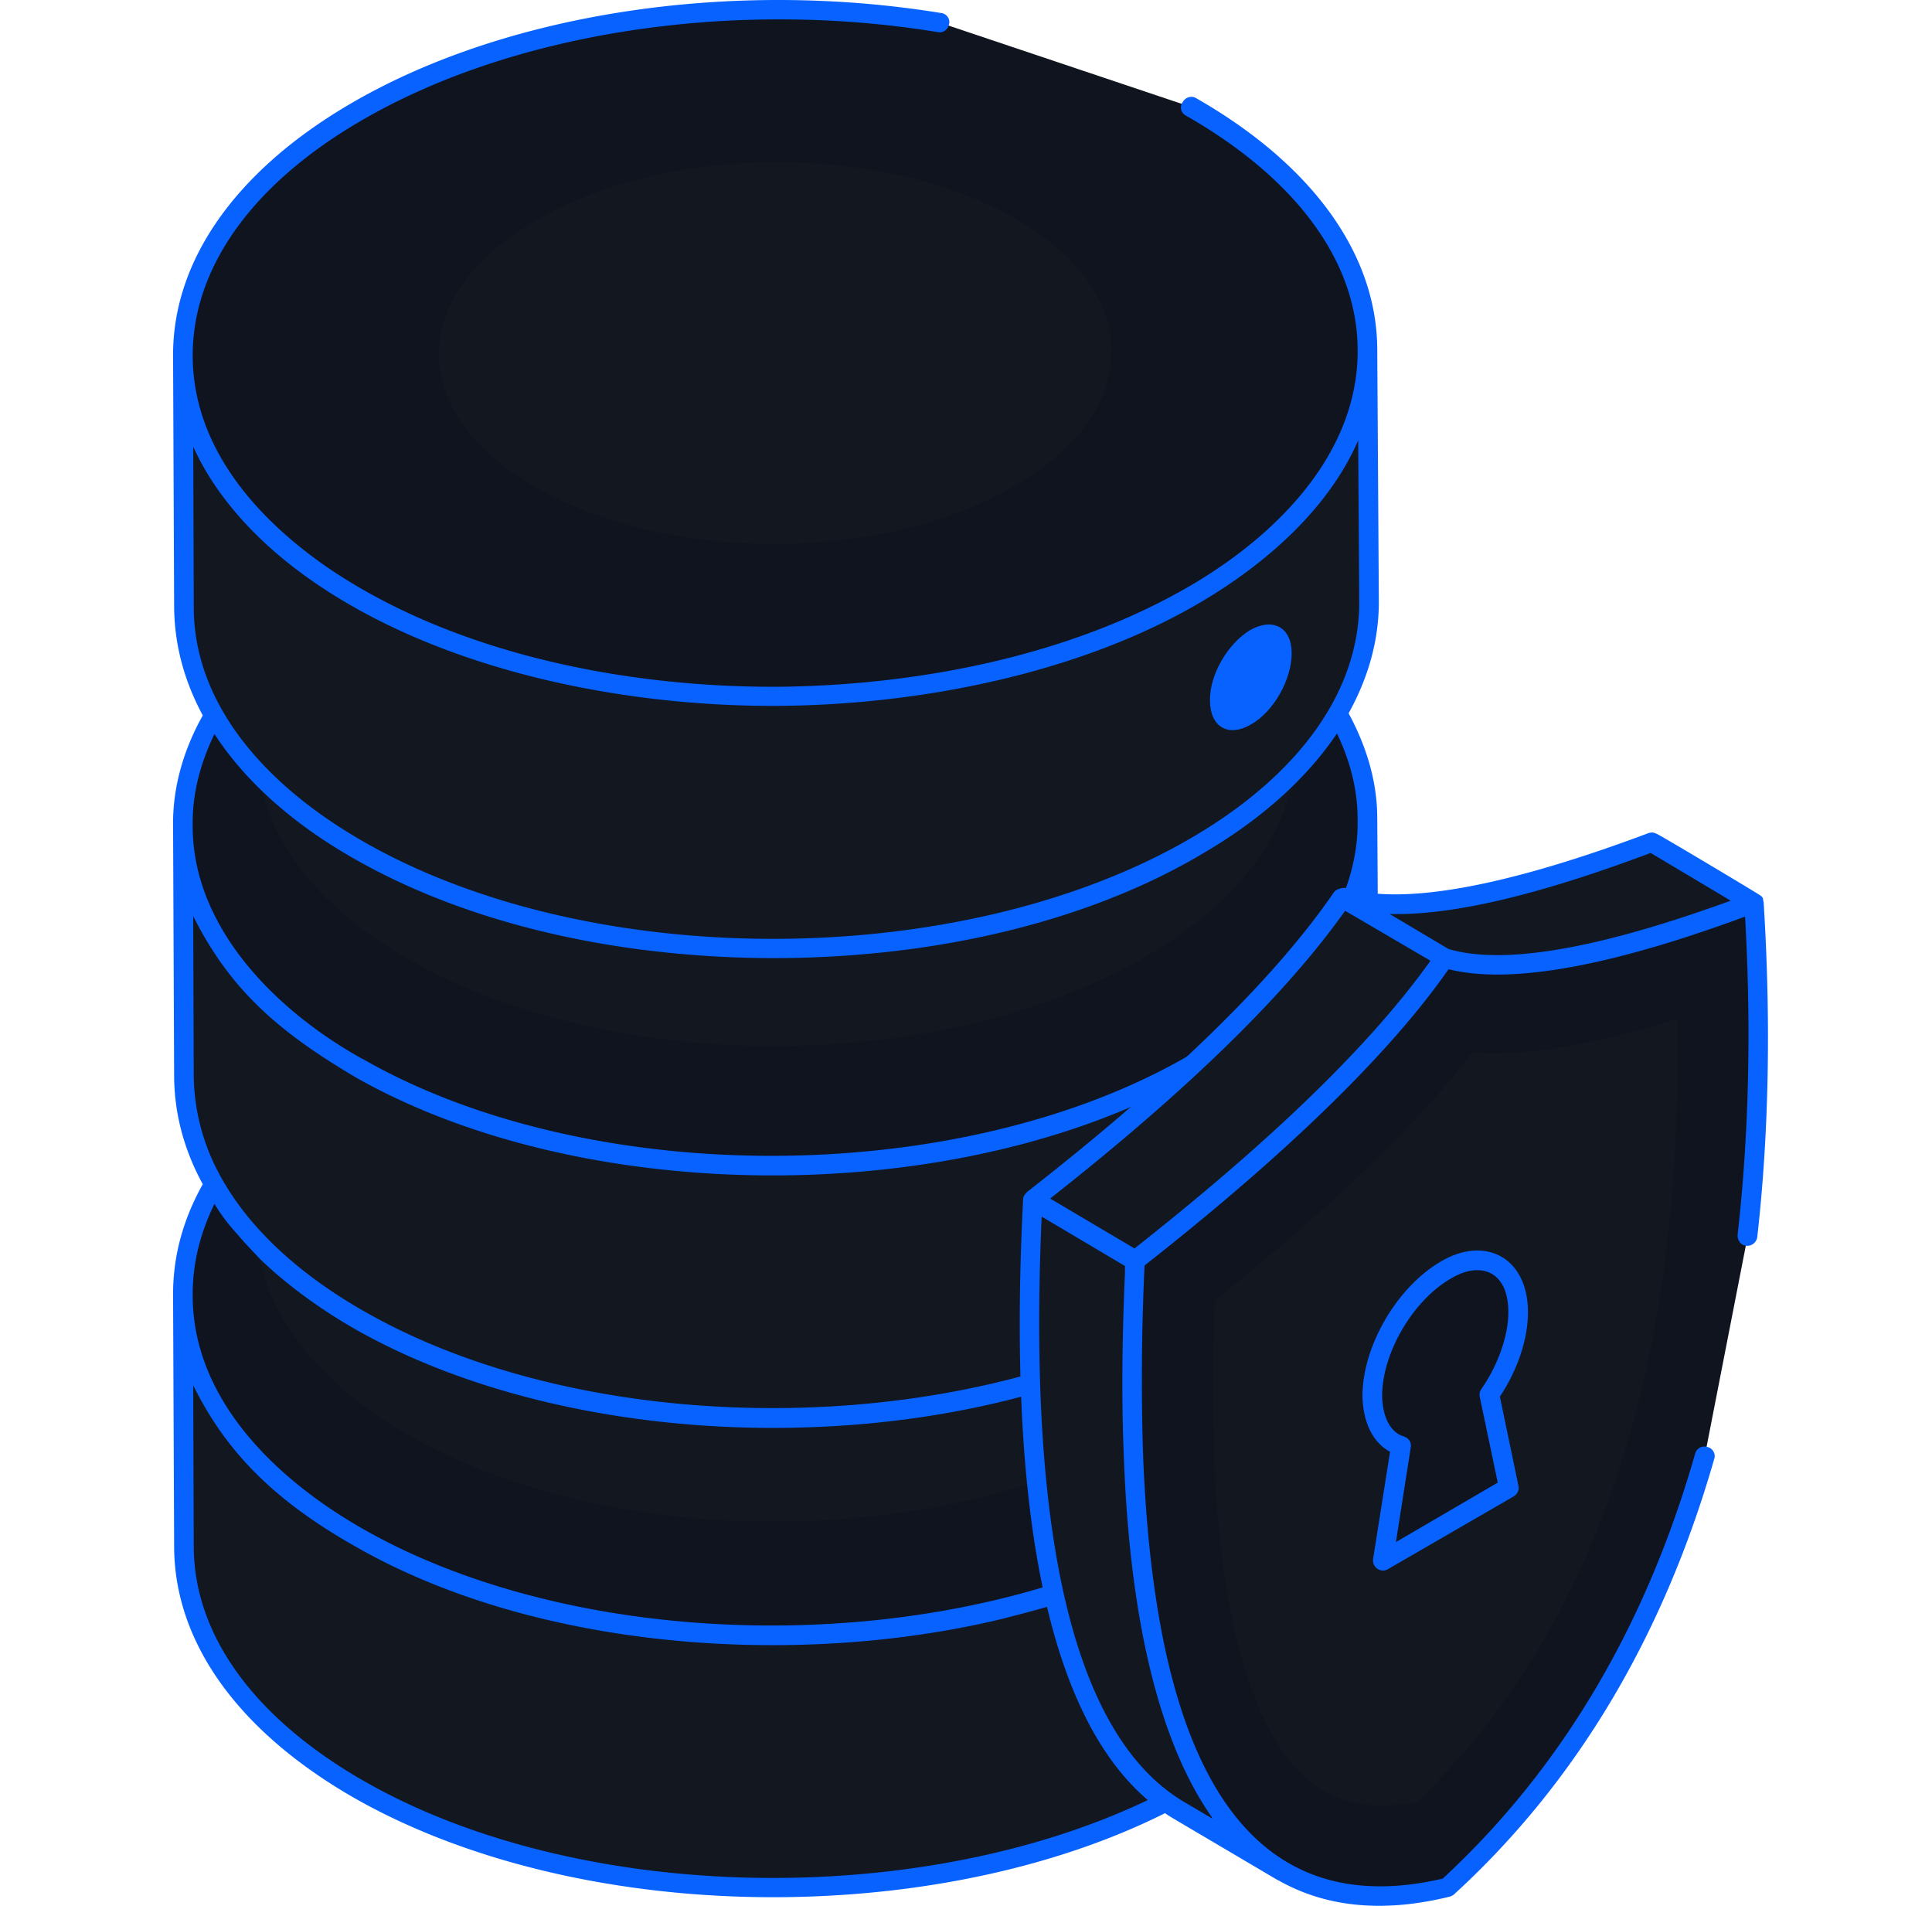 <svg width="73" height="72" fill="none" xmlns="http://www.w3.org/2000/svg"><path d="M51.684 48.715l.04 9.527c.02 3.29-2.125 6.599-6.434 9.166-8.66 5.114-22.83 5.235-31.65.24-4.43-2.526-6.654-5.856-6.674-9.185l-.04-9.528c0 3.33 2.245 6.66 6.674 9.187 8.8 4.994 22.97 4.873 31.65-.241 4.31-2.567 6.454-5.877 6.434-9.166z" fill="#121720"/><path d="M45.008 39.505c8.8 5.014 8.92 13.218.24 18.372-8.678 5.115-22.85 5.235-31.649.241-8.819-4.994-8.92-13.218-.26-18.352 8.679-5.135 22.85-5.255 31.67-.26z" fill="#0F141E"/><path d="M49.312 37.64l.04 8.525c.02 2.948-1.884 5.917-5.752 8.183-7.737 4.593-20.405 4.694-28.282.22-3.969-2.246-5.953-5.214-5.973-8.203l-.04-8.524c.02 2.989 2.004 5.977 5.973 8.224 7.877 4.452 20.545 4.352 28.282-.221 3.848-2.287 5.772-5.255 5.752-8.203z" fill="#121720"/><path d="M39.171 55.955c-7.496 2.507-17.238 1.946-23.672-1.705-3.207-1.825-5.171-4.152-5.672-6.679-.04-.2-.067-.408-.08-.622-.281-.3-.542-.581-.782-.902v.32c0 .101 0 .201.02.282.14 3.148 2.325 6.057 6.153 8.243 3.909 2.226 9 3.33 14.111 3.33 3.448 0 6.915-.502 10.002-1.545-.04-.24-.06-.481-.08-.722z" fill="#0F141E"/><path d="M51.684 30.957l.04 9.527c.02 3.31-2.125 6.619-6.434 9.166-8.66 5.135-22.83 5.255-31.65.24-4.43-2.506-6.654-5.836-6.674-9.185l-.04-9.527c0 3.35 2.245 6.679 6.674 9.186 8.8 5.014 22.97 4.894 31.65-.24 4.31-2.548 6.454-5.858 6.434-9.167z" fill="#121720"/><path d="M45.008 21.77c8.8 4.995 8.92 13.218.24 18.353-8.678 5.135-22.85 5.255-31.649.24-8.819-4.993-8.92-13.197-.26-18.331 8.679-5.135 22.85-5.255 31.67-.261z" fill="#0F141E"/><path d="M49.316 19.672l.04 8.524c.02 2.948-1.884 5.917-5.752 8.183-7.737 4.593-20.405 4.694-28.282.221-3.969-2.246-5.953-5.215-5.973-8.203l-.04-8.525c.02 2.989 2.004 5.957 5.973 8.204 7.877 4.472 20.545 4.372 28.282-.2 3.848-2.287 5.772-5.256 5.752-8.204z" fill="#121720"/><path d="M49.734 28.119c-.18.3-.441.541-.802.702-.24 2.707-2.165 5.255-5.512 7.24-7.637 4.533-20.164 4.614-27.921.221-3.588-2.046-5.613-4.733-5.753-7.602a1.804 1.804 0 01-.762-.621v.34c0 3.25 2.185 6.278 6.154 8.525 3.908 2.226 9 3.33 14.11 3.33 5.272 0 10.564-1.184 14.553-3.55 3.848-2.267 5.953-5.296 5.933-8.505v-.08z" fill="#0F141E"/><path d="M51.684 13.23l.04 9.527c.02 3.29-2.125 6.62-6.434 9.167-8.66 5.134-22.83 5.234-31.65.24-4.43-2.507-6.654-5.836-6.674-9.186l-.04-9.527c0 3.35 2.245 6.68 6.674 9.186 8.8 4.994 22.97 4.894 31.65-.24 4.31-2.568 6.454-5.877 6.434-9.166z" fill="#121720"/><path d="M45.004 4.042c8.8 4.994 8.92 13.218.24 18.352-8.678 5.135-22.85 5.235-31.648.241-8.82-4.994-8.92-13.218-.261-18.352C19.308.753 27.867-.39 35.503.853" fill="#0F141E"/><path fill-rule="evenodd" clip-rule="evenodd" d="M52.04 31l.02 3.128a2.92 2.92 0 01-.602-.06 4.43 4.43 0 01-.741-.16c.4-.963.6-1.966.58-2.969 0-1.103-.28-2.186-.78-3.229-1.123 1.665-2.807 3.21-5.032 4.513-3.087 1.845-6.875 3.049-10.904 3.61a39.332 39.332 0 01-10.523.02c-3.888-.521-7.556-1.644-10.603-3.37-2.385-1.343-4.19-2.968-5.352-4.753-.541 1.123-.842 2.267-.822 3.47v.02c0 3.811 3.127 6.96 6.414 8.785.02 0 .04.02.08.04 8.62 4.894 22.55 4.814 31.129-.16.1.06.2.12.3.2-.42.401-.861.782-1.282 1.184-8.84 4.372-22.149 4.172-30.507-.582-2.806-1.665-4.69-3.23-6.114-6.077l.02 6.097a8.004 8.004 0 00.782 3.29c.12.24.24.48.401.742 1.062 1.785 2.866 3.45 5.312 4.833 6.815 3.871 16.937 4.633 25.115 2.327 0 .26.02.521.04.762-3.087.862-6.414 1.284-9.762 1.284-5.692 0-11.384-1.244-15.754-3.71-1.403-.803-2.626-1.706-3.628-2.668-.28-.301-.581-.602-.842-.923a6.843 6.843 0 01-.882-1.163c-.541 1.103-.822 2.246-.822 3.41v.06c0 3.87 3.087 6.92 6.495 8.845 7.055 3.991 17.638 4.673 25.976 2.066.04.26.1.501.16.722 0 0-.02 0-.04.02-.66.22-1.342.38-2.024.561-7.777 1.866-17.618 1.163-24.433-2.748-3.408-1.925-5.011-3.87-6.114-6.077l.02 6.117c.02 3.35 2.326 6.499 6.495 8.866 8.238 4.673 21.286 4.813 29.925.501.2.2.421.341.662.481-4.29 2.247-9.742 3.37-15.194 3.37-5.692 0-11.384-1.243-15.754-3.71-4.41-2.508-6.855-5.877-6.875-9.508l-.04-9.486v-.08c0-1.445.38-2.829 1.122-4.152-.701-1.284-1.062-2.628-1.082-4.012l-.04-9.507v-.02c-.02-1.424.38-2.848 1.122-4.172-.701-1.303-1.062-2.647-1.082-4.051l-.04-9.487v-.04c-.02-3.57 2.325-6.94 6.594-9.467C18.987.513 27.566-.811 35.564.493c.2.02.34.22.3.4-.04.222-.22.362-.42.322-7.838-1.284-16.216.04-21.909 3.41C9.486 7.01 7.261 10.16 7.281 13.47c.02 3.37 2.325 6.077 5.172 8.022 4.79 3.23 11.264 4.493 17.017 4.453 5.332-.06 11.084-1.203 15.594-3.87 3.327-1.966 6.274-5.055 6.234-8.886-.02-3.33-2.345-6.458-6.494-8.825a.343.343 0 01-.12-.502c.1-.18.32-.26.5-.16 4.39 2.507 6.835 5.877 6.855 9.487v.04l.06 9.507c0 1.464-.4 2.868-1.142 4.212.681 1.264 1.082 2.587 1.082 3.971V31zm-.682-8.244l-.04-6.117c-1.123 2.587-3.488 4.653-5.893 6.077-4.59 2.728-10.723 3.931-16.115 3.951h-.14c-5.693 0-12.348-1.324-17.158-4.573-2.466-1.665-3.949-3.53-4.71-5.215l.02 6.118c.02 3.33 2.325 6.478 6.494 8.845 8.699 4.934 22.73 4.814 31.288-.24 4.05-2.388 6.254-5.537 6.254-8.846z" fill="#0762FF"/><path d="M38.475 7.893c5.152 2.929 5.212 7.722.14 10.73-5.05 3.01-13.349 3.07-18.5.141-5.131-2.908-5.211-7.722-.14-10.71 5.071-3.009 13.35-3.069 18.5-.16z" fill="#121720"/><path fill-rule="evenodd" clip-rule="evenodd" d="M29.23 21.29c-3.368 0-6.715-.742-9.301-2.206-2.606-1.484-4.069-3.49-4.089-5.656-.02-2.166 1.383-4.192 3.949-5.696 5.151-3.07 13.63-3.13 18.861-.16 2.626 1.483 4.069 3.51 4.089 5.675.02 2.167-1.383 4.172-3.929 5.697-2.625 1.564-6.113 2.346-9.58 2.346zm.14-15.163c-3.328 0-6.675.742-9.2 2.246-2.326 1.364-3.608 3.17-3.588 5.035.02 1.905 1.343 3.69 3.708 5.034 5.05 2.868 13.169 2.808 18.14-.14 2.325-1.364 3.587-3.17 3.567-5.055 0-1.885-1.322-3.67-3.708-5.034-2.465-1.384-5.692-2.086-8.92-2.086z" fill="#0F141E"/><path d="M47.242 23.801c.862-.481 1.564-.1 1.564.883s-.682 2.206-1.543 2.688c-.862.5-1.544.08-1.544-.903-.02-.983.682-2.166 1.523-2.668z" fill="#0762FF"/><path d="M54.595 36.193l-3.868-2.287c3.026.923 8.418-.862 11.685-2.086l3.869 2.287c-3.268 1.223-8.66 3.008-11.686 2.086zm-6.109 34.519l-3.868-2.287c-4.23-2.466-6.254-9.888-5.593-23.085l3.869 2.266c-.661 13.218 1.363 20.639 5.592 23.106z" fill="#121720"/><path d="M42.892 47.61l-3.869-2.267c3.268-2.548 8.66-7 11.706-11.433l3.868 2.287c-3.046 4.432-8.438 8.885-11.705 11.412z" fill="#121720"/><path d="M64.415 55.005c-1.945 6.82-5.252 12.194-9.722 16.286-8.378 2.026-12.728-5.114-11.806-23.687 3.268-2.527 8.66-6.98 11.706-11.413 3.027.923 8.418-.862 11.686-2.086.28 4.553.18 8.745-.24 12.576" fill="#0F141E"/><path d="M52.248 68.588c-1.423 0-2.525-.462-3.467-1.445-1.764-1.865-3.728-6.518-3.267-18.191 4.49-3.55 7.756-6.7 9.961-9.588.308.04.635.06.982.06 1.925 0 4.31-.48 7.276-1.444.361 13.539-3.006 23.768-10.022 30.447a7.297 7.297 0 01-1.463.16z" fill="#121720"/><path d="M56.297 52.68l.722 3.53-4.75 2.748.1-.682.1-.622.48-3.029c-.64-.2-1.062-.862-1.082-1.885 0-1.765 1.223-3.87 2.746-4.753.34-.201.702-.321 1.002-.361.06 0 .14-.02.18-.02.943 0 1.584.701 1.584 1.965 0 1.003-.44 2.166-1.082 3.109z" fill="#0F141E"/><path fill-rule="evenodd" clip-rule="evenodd" d="M66.398 46.724a.382.382 0 01-.42.341c-.201-.02-.341-.22-.322-.42.421-3.711.522-7.743.281-12.015-3.006 1.103-8.098 2.768-11.204 1.986-2.766 3.971-7.677 8.203-11.486 11.191a91.24 91.24 0 00-.06 7.06c.341 9.046 2.526 18.152 11.325 16.106 4.47-4.131 7.677-9.527 9.541-16.065a.36.36 0 01.461-.241c.2.04.32.26.26.441-1.924 6.72-5.23 12.255-9.841 16.467a.45.45 0 01-.16.08c-2.205.542-4.47.522-6.475-.621h-.02a.234.234 0 00-.06-.04l-3.808-2.247c-4.47-2.607-6.414-10.49-5.753-23.427 0-.14.08-.2.14-.28 5.473-4.273 9.381-8.083 11.606-11.333.08-.12.34-.18.421-.16 2.185.662 6.033-.04 11.445-2.066.12-.04.22-.04.32.02-.14-.12 3.749 2.206 3.89 2.307.16.1.12.12.16.28.28 4.493.2 8.745-.24 12.636zM52.508 34.53l2.225 1.323c2.846.843 7.877-.822 10.663-1.825l-3.027-1.805c-4.27 1.605-7.516 2.367-9.861 2.307zM39.68 45.28l3.187 1.886c3.788-2.989 8.398-6.96 11.184-10.871-.18-.1-3.047-1.785-3.227-1.886-2.245 3.17-5.993 6.82-11.144 10.871zm6.133 23.427c-.02-.02-.02-.04-.04-.08-2.466-3.53-3.147-9.227-3.307-13.539-.1-2.367-.06-4.673.04-7v-.26l-3.147-1.866c-.541 12.275 1.283 19.736 5.432 22.143l1.022.602z" fill="#0762FF"/><path fill-rule="evenodd" clip-rule="evenodd" d="M63.93 37.678c.1.08.16.18.16.301.362 13.639-3.046 23.968-10.121 30.727a.789.789 0 01-.18.1c-2.526.462-4.11-.18-5.272-1.423-1.804-1.886-3.849-6.62-3.368-18.453 0-.1.06-.2.14-.28 4.47-3.53 7.698-6.64 9.882-9.508.08-.1.2-.16.321-.14 2.044.2 4.69-.26 8.118-1.364.1-.04.24-.02.32.04zm-.56.823c-3.208.982-5.713 1.404-7.738 1.263-2.184 2.828-5.391 5.897-9.74 9.367-.462 11.452 1.462 15.965 3.146 17.75 1.122 1.183 2.526 1.545 4.49 1.204 6.795-6.519 10.102-16.467 9.841-29.584z" fill="#0F141E"/><path fill-rule="evenodd" clip-rule="evenodd" d="M57.734 49.573c0 1.003-.38 2.166-1.062 3.19l.701 3.369c.04.16-.04.32-.18.401l-4.75 2.748c-.261.16-.602-.06-.562-.381l.642-4.052c-.642-.34-1.023-1.103-1.043-2.106 0-1.885 1.303-4.111 2.947-5.074 1.664-1.003 3.307-.18 3.307 1.905zm-.742 0c0-1.604-1.102-1.925-2.184-1.263-1.423.822-2.586 2.808-2.586 4.432.02.803.32 1.384.822 1.525.18.06.3.22.26.42l-.56 3.571 3.848-2.246-.682-3.25c-.02-.1 0-.2.06-.28.642-.923 1.023-2.026 1.023-2.909z" fill="#0762FF"/></svg>